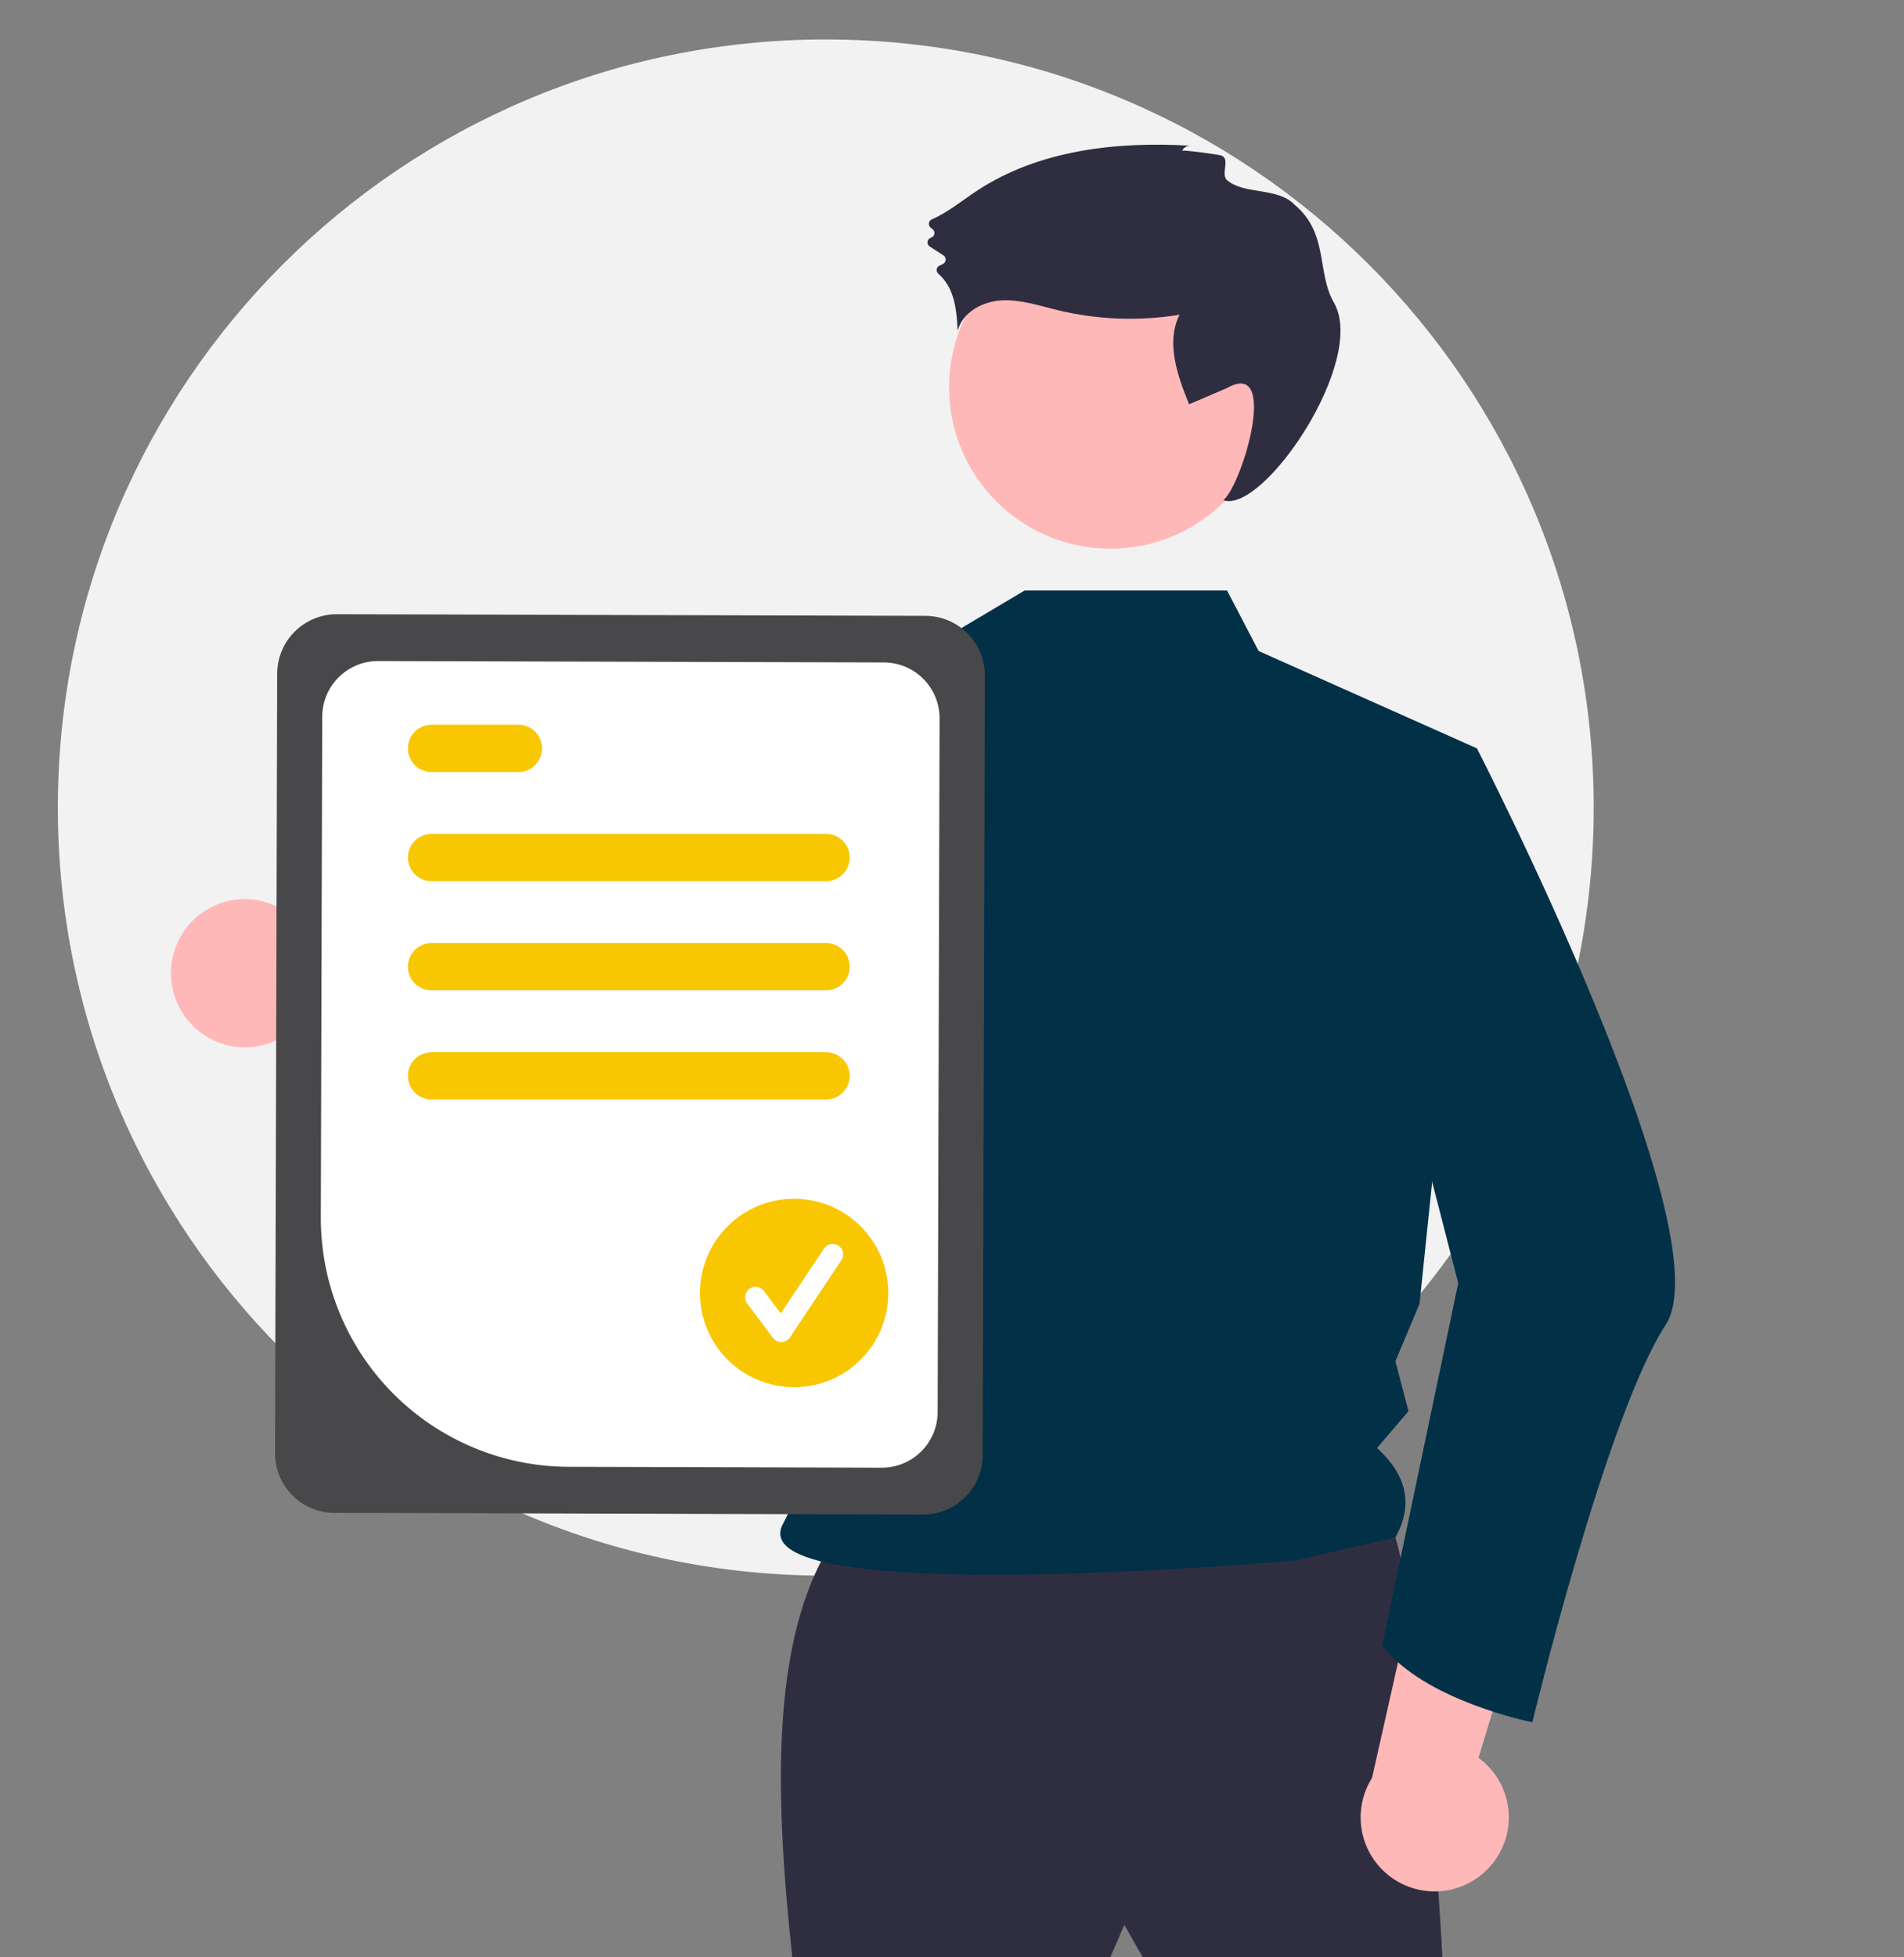 <svg width="724" height="744" viewBox="0 0 724 744" fill="none" xmlns="http://www.w3.org/2000/svg">
<rect x="0" y="0" width="724" height="744" fill="#808080" stroke="none"/>
<g clip-path="url(#clip0_998_5584)">
<path d="M314.004 599.007C475.273 599.007 606.007 468.273 606.007 307.004C606.007 145.734 475.273 15 314.004 15C152.734 15 22 145.734 22 307.004C22 468.273 152.734 599.007 314.004 599.007Z" fill="#F2F2F2"/>
<path d="M69.088 384.558C71.19 388.068 74.035 391.074 77.424 393.365C80.813 395.656 84.663 397.176 88.704 397.818C92.743 398.46 96.875 398.209 100.807 397.081C104.74 395.954 108.377 393.978 111.463 391.292L197.72 440.764L194.505 389.192L113.087 350.119C108.232 345.234 101.754 342.299 94.88 341.871C88.006 341.443 81.214 343.551 75.791 347.796C70.368 352.041 66.69 358.128 65.454 364.904C64.219 371.679 65.512 378.672 69.088 384.558Z" fill="#FFB8B8"/>
<path d="M318.81 582.739C293.224 618.551 294.139 678.465 301.278 744.039H422.252L427.512 731.766L434.525 744.039H548.486C548.486 744.039 539.72 577.48 523.941 572.22C508.161 566.96 318.81 582.739 318.81 582.739Z" fill="#2F2E41"/>
<path d="M422.252 208.583C456.143 208.583 483.616 181.11 483.616 147.219C483.616 113.329 456.143 85.856 422.252 85.856C388.362 85.856 360.889 113.329 360.889 147.219C360.889 181.11 388.362 208.583 422.252 208.583Z" fill="#FFB8B8"/>
<path d="M466.604 224.504L478.604 247.504L561.604 284.504L539.787 495.64L530.604 517.504L535.566 536.491L523.604 550.504C535.611 561.368 537.136 572.74 530.604 584.504L492.383 593.259C492.383 593.259 279.862 612.157 297.772 579.233C317.342 543.26 322.325 437.018 279.123 380.245C242.446 332.047 270.604 269.504 270.604 269.504L357.604 243.504L389.604 224.504L466.604 224.504Z" fill="#023047"/>
<path d="M449.496 57.33C449.784 56.72 450.248 56.21 450.828 55.866C451.409 55.521 452.079 55.358 452.752 55.397C424.659 53.717 395.068 56.991 371.565 72.473C365.871 76.223 360.502 80.697 354.306 83.418C354.014 83.549 353.76 83.754 353.57 84.012C353.381 84.271 353.261 84.574 353.222 84.892C353.184 85.21 353.229 85.533 353.352 85.829C353.476 86.125 353.674 86.384 353.927 86.581L354.607 87.115C354.876 87.325 355.081 87.605 355.202 87.924C355.322 88.244 355.353 88.59 355.29 88.925C355.227 89.261 355.074 89.573 354.846 89.827C354.619 90.081 354.326 90.268 354 90.368C353.659 90.472 353.356 90.67 353.125 90.941C352.894 91.211 352.745 91.542 352.696 91.894C352.646 92.247 352.699 92.606 352.847 92.929C352.995 93.252 353.232 93.527 353.531 93.72L358.746 97.091C359.009 97.257 359.225 97.488 359.376 97.76C359.527 98.032 359.606 98.338 359.608 98.649C359.61 98.96 359.533 99.267 359.386 99.54C359.238 99.814 359.024 100.047 358.763 100.216C358.322 100.489 357.858 100.725 357.376 100.92C357.077 101.032 356.812 101.22 356.606 101.465C356.4 101.709 356.261 102.003 356.202 102.317C356.142 102.632 356.165 102.956 356.267 103.259C356.37 103.562 356.549 103.833 356.786 104.047C359.045 106.058 360.777 108.59 361.832 111.424C363.571 115.944 363.883 120.866 364.176 125.7C365.973 118.725 373.584 114.62 380.774 114.203C387.964 113.785 394.976 116.158 401.973 117.863C417.214 121.567 433.042 122.175 448.521 119.654C443.265 130.203 447.699 142.785 452.161 153.694L466.604 147.503C486.44 136.306 472.623 183.671 465.207 190.173C480.349 195.422 519.98 137.159 507.23 115.059C500.598 103.562 505.306 88.735 492.268 77.831C485.877 71.104 473.119 74.094 466.604 68.503C464.04 66.302 467.948 60.415 464.424 59.132C463.254 58.706 449.689 56.901 449.496 57.33Z" fill="#2F2E41"/>
<path d="M345.554 249.443C334.294 299.433 305.414 416.153 276.114 440.563C274.255 442.318 272.027 443.634 269.594 444.413C166.604 469.503 133.604 405.503 133.604 405.503C133.604 405.503 161.204 392.053 161.904 365.763L217.564 383.033L266.084 273.843L273.224 267.183L273.263 267.143L345.554 249.443Z" fill="#3F3D56"/>
<path d="M565.145 711.076C568.095 708.241 570.386 704.794 571.859 700.977C573.332 697.161 573.95 693.068 573.67 688.987C573.39 684.906 572.218 680.936 570.238 677.356C568.257 673.777 565.516 670.675 562.207 668.27L591.079 573.117L541.54 587.813L521.718 675.919C518.046 681.746 516.638 688.717 517.762 695.512C518.886 702.306 522.463 708.453 527.816 712.786C533.169 717.12 539.926 719.339 546.806 719.024C553.686 718.709 560.211 715.881 565.145 711.076Z" fill="#FFB8B8"/>
<path d="M538.721 279.18L561.605 284.503C561.605 284.503 656.189 468.531 633.397 503.596C610.605 538.661 582.682 654.752 582.682 654.752C582.682 654.752 541.384 646.542 525.605 625.503L554.501 487.817L524.695 372.102L538.721 279.18Z" fill="#023047"/>
<path d="M104.578 552.457L105.4 256.068C105.423 250.069 107.825 244.324 112.079 240.094C116.333 235.864 122.09 233.494 128.089 233.504L351.929 234.125C357.927 234.148 363.672 236.55 367.902 240.804C372.132 245.057 374.502 250.815 374.492 256.814L373.671 553.203C373.647 559.201 371.245 564.946 366.992 569.176C362.738 573.406 356.98 575.776 350.981 575.767L127.142 575.146C121.143 575.123 115.399 572.721 111.169 568.467C106.938 564.213 104.568 558.456 104.578 552.457Z" fill="#48484A"/>
<path d="M121.996 462.982L122.524 272.437C122.546 266.818 124.796 261.438 128.779 257.477C132.763 253.515 138.156 251.295 143.774 251.305L336.145 251.838C341.763 251.86 347.143 254.109 351.105 258.093C355.067 262.077 357.287 267.469 357.278 273.087L356.547 536.833C356.524 542.451 354.275 547.831 350.291 551.793C346.307 555.755 340.914 557.974 335.296 557.965L216.126 557.634C191.101 557.537 167.136 547.517 149.489 529.772C131.843 512.027 121.955 488.008 121.996 462.982Z" fill="white"/>
<path d="M314.104 335.004H164.104C161.717 335.004 159.427 334.056 157.74 332.368C156.052 330.68 155.104 328.391 155.104 326.004C155.104 323.617 156.052 321.328 157.74 319.64C159.427 317.952 161.717 317.004 164.104 317.004H314.104C316.49 317.004 318.78 317.952 320.467 319.64C322.155 321.328 323.104 323.617 323.104 326.004C323.104 328.391 322.155 330.68 320.467 332.368C318.78 334.056 316.49 335.004 314.104 335.004Z" fill="#F8C702"/>
<path d="M197.104 293.504H164.104C161.717 293.504 159.427 292.556 157.74 290.868C156.052 289.18 155.104 286.891 155.104 284.504C155.104 282.117 156.052 279.828 157.74 278.14C159.427 276.452 161.717 275.504 164.104 275.504H197.104C199.49 275.504 201.78 276.452 203.467 278.14C205.155 279.828 206.104 282.117 206.104 284.504C206.104 286.891 205.155 289.18 203.467 290.868C201.78 292.556 199.49 293.504 197.104 293.504Z" fill="#F8C702"/>
<path d="M314.104 376.504H164.104C161.717 376.504 159.427 375.556 157.74 373.868C156.052 372.18 155.104 369.891 155.104 367.504C155.104 365.117 156.052 362.828 157.74 361.14C159.427 359.452 161.717 358.504 164.104 358.504H314.104C316.49 358.504 318.78 359.452 320.467 361.14C322.155 362.828 323.104 365.117 323.104 367.504C323.104 369.891 322.155 372.18 320.467 373.868C318.78 375.556 316.49 376.504 314.104 376.504Z" fill="#F8C702"/>
<path d="M314.104 418.004H164.104C161.717 418.004 159.427 417.056 157.74 415.368C156.052 413.68 155.104 411.391 155.104 409.004C155.104 406.617 156.052 404.328 157.74 402.64C159.427 400.952 161.717 400.004 164.104 400.004H314.104C316.49 400.004 318.78 400.952 320.467 402.64C322.155 404.328 323.104 406.617 323.104 409.004C323.104 411.391 322.155 413.68 320.467 415.368C318.78 417.056 316.49 418.004 314.104 418.004Z" fill="#F8C702"/>
<path d="M301.967 527.353C321.745 527.353 337.778 511.319 337.778 491.541C337.778 471.764 321.745 455.73 301.967 455.73C282.189 455.73 266.156 471.764 266.156 491.541C266.156 511.319 282.189 527.353 301.967 527.353Z" fill="#F8C702"/>
<path d="M297.08 510.181C296.462 510.181 295.852 510.037 295.299 509.761C294.746 509.484 294.264 509.083 293.894 508.588L284.124 495.561C283.809 495.143 283.58 494.666 283.45 494.159C283.319 493.652 283.29 493.125 283.364 492.606C283.438 492.088 283.613 491.589 283.879 491.139C284.146 490.688 284.499 490.295 284.918 489.981C285.336 489.666 285.813 489.438 286.32 489.308C286.827 489.178 287.355 489.15 287.874 489.224C288.392 489.299 288.89 489.474 289.34 489.742C289.791 490.009 290.184 490.362 290.497 490.781L296.889 499.303L313.305 474.679C313.595 474.242 313.968 473.866 314.402 473.573C314.837 473.281 315.326 473.077 315.839 472.973C316.353 472.87 316.883 472.868 317.397 472.97C317.911 473.071 318.4 473.273 318.836 473.564C319.273 473.854 319.647 474.228 319.938 474.664C320.23 475.1 320.432 475.589 320.534 476.103C320.636 476.617 320.636 477.146 320.533 477.66C320.43 478.174 320.226 478.663 319.934 479.098L300.395 508.408C300.041 508.938 299.566 509.375 299.009 509.684C298.451 509.992 297.828 510.162 297.191 510.18C297.154 510.181 297.117 510.181 297.08 510.181Z" fill="white"/>
</g>
<defs>
<clipPath id="clip0_998_5584">
<rect width="724" height="744" fill="white"/>
</clipPath>
</defs>
</svg>
